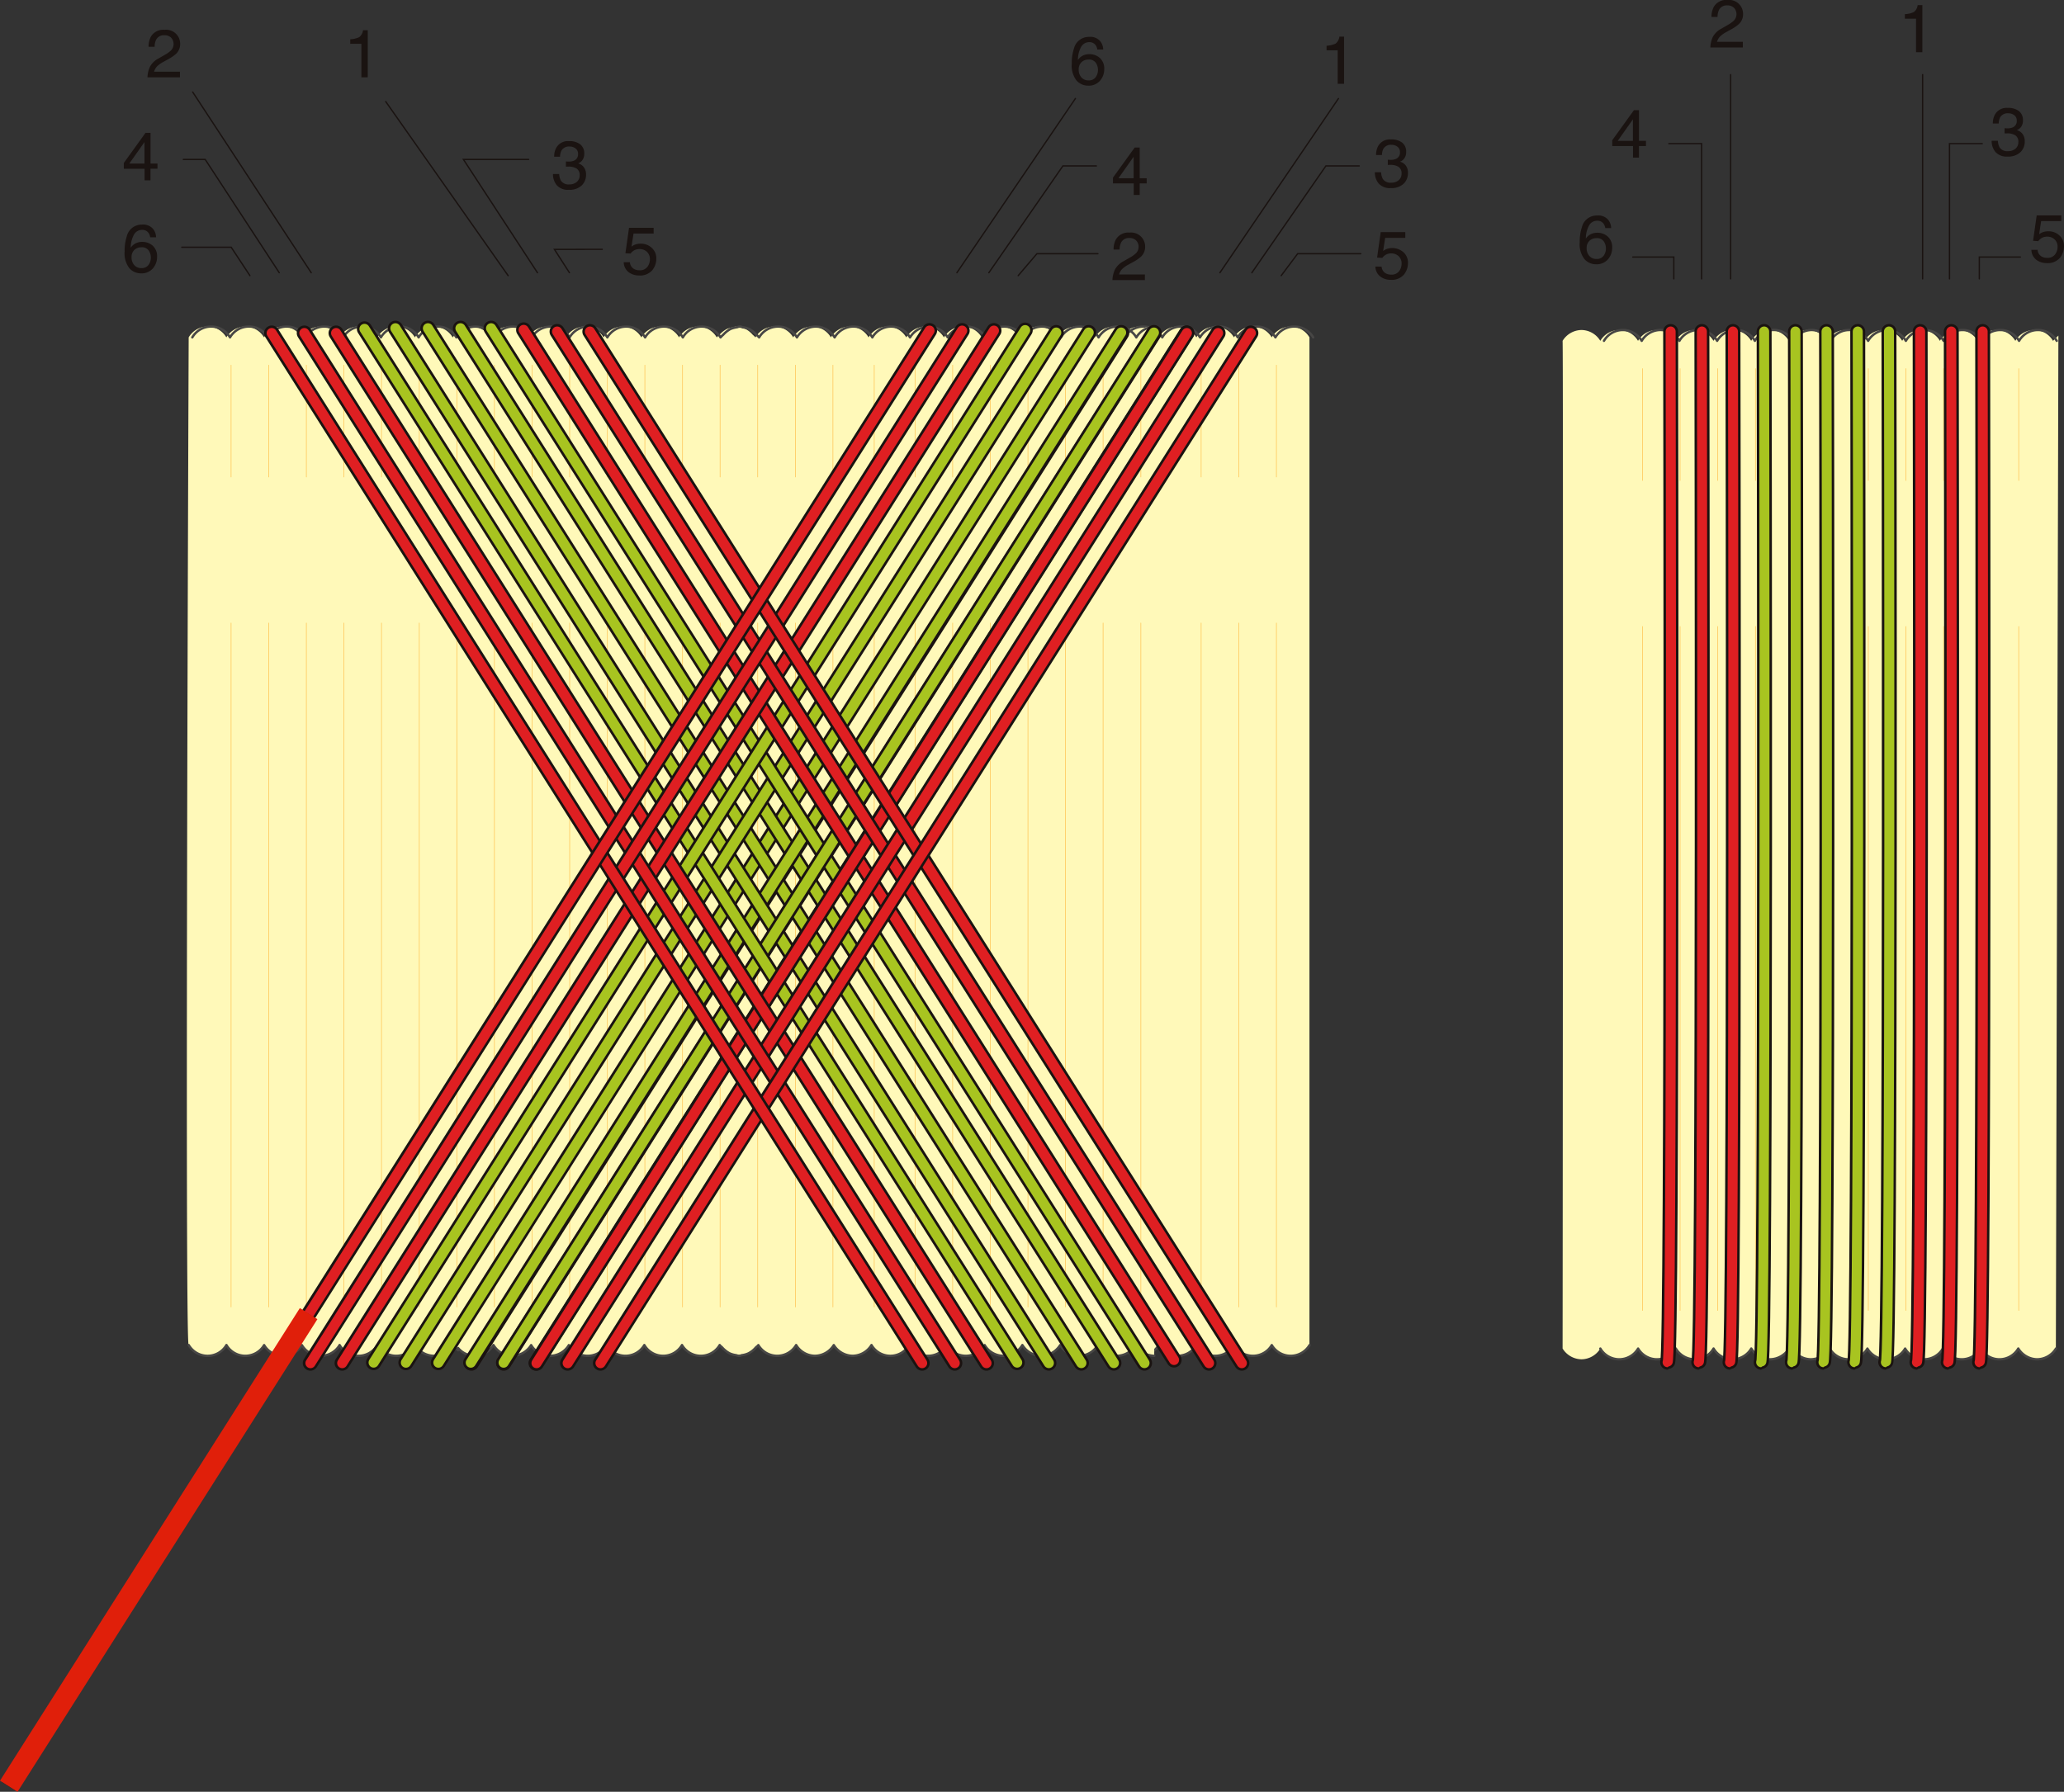 <?xml version="1.0" encoding="UTF-8"?> <svg xmlns="http://www.w3.org/2000/svg" xmlns:xlink="http://www.w3.org/1999/xlink" width="437.717" height="380.072" viewBox="0 0 437.717 380.072"><rect x="0" y="0" width="437.717" height="380.072" fill="#333333" stroke="none"/><defs><linearGradient id="linear-gradient" x1="13.184" y1="398.538" x2="13.184" y2="388.664" gradientUnits="objectBoundingBox"><stop offset="0.084" stop-color="#fff"></stop><stop offset="0.837" stop-color="#e01f0a"></stop></linearGradient></defs><g id="グループ_13053" data-name="グループ 13053" transform="translate(0.001)"><g id="グループ_12938" data-name="グループ 12938" transform="translate(331.378 0)"><g id="グループ_12889" data-name="グループ 12889" transform="translate(90.992 22.885)"><g id="グループ_12888" data-name="グループ 12888"><path id="パス_42041" data-name="パス 42041" d="M549.6,478.167a3.623,3.623,0,0,1-.8-2.379h1.319a3.259,3.259,0,0,0,.365,1.415,1.918,1.918,0,0,0,1.774.794,2.328,2.328,0,0,0,1.6-.533,1.744,1.744,0,0,0,.6-1.374,1.6,1.6,0,0,0-.634-1.452,3.219,3.219,0,0,0-1.764-.414c-.084,0-.17,0-.256,0s-.174.006-.262.012v-1.116c.131.014.242.025.33.029s.185.006.287.006a2.593,2.593,0,0,0,1.163-.226,1.423,1.423,0,0,0,.8-1.4,1.372,1.372,0,0,0-.533-1.157,1.984,1.984,0,0,0-1.239-.406,1.846,1.846,0,0,0-1.747.841,2.894,2.894,0,0,0-.3,1.319h-1.251a3.8,3.8,0,0,1,.449-1.907,2.832,2.832,0,0,1,2.714-1.4,3.7,3.7,0,0,1,2.379.683,2.408,2.408,0,0,1,.841,1.981,2.211,2.211,0,0,1-.5,1.5,2.112,2.112,0,0,1-.8.56,2.167,2.167,0,0,1,1.237.837,2.536,2.536,0,0,1,.445,1.52,3.1,3.1,0,0,1-.946,2.34,3.734,3.734,0,0,1-2.685.907A3.156,3.156,0,0,1,549.6,478.167Z" transform="translate(-548.795 -468.819)" fill="#1a1311"></path></g></g><g id="グループ_12891" data-name="グループ 12891" transform="translate(72.591 1.083)"><g id="グループ_12890" data-name="グループ 12890"><path id="パス_42042" data-name="パス 42042" d="M539.823,461.077v-.968a5.094,5.094,0,0,0,1.906-.445,2.187,2.187,0,0,0,.806-1.475h1v10h-1.345v-7.109Z" transform="translate(-539.823 -458.189)" fill="#1a1311"></path></g></g><g id="グループ_12893" data-name="グループ 12893" transform="translate(99.426 45.676)"><g id="グループ_12892" data-name="グループ 12892"><path id="パス_42043" data-name="パス 42043" d="M554.216,487.241a1.753,1.753,0,0,0,1,1.5,2.423,2.423,0,0,0,1.038.209,1.945,1.945,0,0,0,1.659-.714,2.571,2.571,0,0,0,.542-1.585,2.075,2.075,0,0,0-.642-1.626,2.238,2.238,0,0,0-1.538-.574,2.321,2.321,0,0,0-1.12.252,2.4,2.4,0,0,0-.794.7l-1.1-.064.767-5.4h5.214v1.218h-4.27l-.429,2.791a3.123,3.123,0,0,1,.669-.4,3.383,3.383,0,0,1,1.3-.232,3.315,3.315,0,0,1,2.342.892,2.941,2.941,0,0,1,.96,2.254,3.883,3.883,0,0,1-.88,2.512,3.4,3.4,0,0,1-2.808,1.085,3.575,3.575,0,0,1-2.17-.691,2.737,2.737,0,0,1-1.054-2.121Z" transform="translate(-552.907 -479.931)" fill="#1a1311"></path></g></g><g id="グループ_12895" data-name="グループ 12895" transform="translate(31.335)"><g id="グループ_12894" data-name="グループ 12894"><path id="パス_42044" data-name="パス 42044" d="M520.243,465.477a4.359,4.359,0,0,1,1.819-1.747l1.345-.777a6.365,6.365,0,0,0,1.27-.9,1.969,1.969,0,0,0,.049-2.73,1.914,1.914,0,0,0-1.4-.515,1.829,1.829,0,0,0-1.795.982,3.478,3.478,0,0,0-.293,1.462h-1.284a4.514,4.514,0,0,1,.484-2.137,3.037,3.037,0,0,1,2.9-1.458,2.974,2.974,0,0,1,3.314,3.007,2.817,2.817,0,0,1-.847,2.061,8.4,8.4,0,0,1-1.76,1.206l-.96.533a6.287,6.287,0,0,0-1.081.72,2.633,2.633,0,0,0-.882,1.354h5.48v1.192h-6.889A5.832,5.832,0,0,1,520.243,465.477Z" transform="translate(-519.708 -457.661)" fill="#1a1311"></path></g></g><g id="グループ_12897" data-name="グループ 12897" transform="translate(10.534 23.365)"><g id="グループ_12896" data-name="グループ 12896"><path id="パス_42045" data-name="パス 42045" d="M513.967,479.119v-2.453h-4.4v-1.235l4.6-6.379h1.067v6.512h1.479v1.1h-1.479v2.453Zm-.021-3.554v-4.559l-3.218,4.559Z" transform="translate(-509.566 -469.053)" fill="#1a1311"></path></g></g><g id="グループ_12899" data-name="グループ 12899" transform="translate(3.638 45.712)"><g id="グループ_12898" data-name="グループ 12898"><path id="パス_42046" data-name="パス 42046" d="M512.205,480.823a2.931,2.931,0,0,1,.665,1.8h-1.249a2.279,2.279,0,0,0-.359-.931,1.586,1.586,0,0,0-1.378-.632,1.918,1.918,0,0,0-1.684.978,5.655,5.655,0,0,0-.7,2.8,2.79,2.79,0,0,1,1.1-.954,3.158,3.158,0,0,1,1.345-.279,3.281,3.281,0,0,1,2.2.806,3,3,0,0,1,.937,2.406,3.646,3.646,0,0,1-.89,2.422,3.141,3.141,0,0,1-2.537,1.054,3.259,3.259,0,0,1-2.432-1.069,5.138,5.138,0,0,1-1.021-3.6,9.71,9.71,0,0,1,.453-3.175,3.237,3.237,0,0,1,3.2-2.5A2.767,2.767,0,0,1,512.205,480.823Zm-.945,7.675a2.584,2.584,0,0,0,.5-1.579,2.707,2.707,0,0,0-.443-1.468,1.749,1.749,0,0,0-1.6-.7,2.1,2.1,0,0,0-1.429.541,2.055,2.055,0,0,0-.613,1.626,2.378,2.378,0,0,0,.558,1.6,1.933,1.933,0,0,0,1.546.648A1.732,1.732,0,0,0,511.26,488.5Z" transform="translate(-506.204 -479.949)" fill="#1a1311"></path></g></g><g id="グループ_12900" data-name="グループ 12900" transform="translate(14.89 15.832)"><path id="パス_42047" data-name="パス 42047" d="M511.69,484.246h8.7v4.621" transform="translate(-511.69 -445.552)" fill="none" stroke="#1a1311" stroke-linecap="round" stroke-width="0.283"></path><path id="パス_42048" data-name="パス 42048" d="M515.42,472.514h6.944V501.2" transform="translate(-507.77 -457.883)" fill="none" stroke="#1a1311" stroke-linecap="round" stroke-width="0.283"></path><line id="線_18491" data-name="線 18491" y2="43.315" transform="translate(20.752)" fill="none" stroke="#1a1311" stroke-linecap="round" stroke-width="0.283"></line></g><g id="グループ_12901" data-name="グループ 12901" transform="translate(76.356 15.832)"><path id="パス_42049" data-name="パス 42049" d="M556.222,484.246h-8.7v4.621" transform="translate(-535.498 -445.552)" fill="none" stroke="#1a1311" stroke-linecap="round" stroke-width="0.283"></path><path id="パス_42050" data-name="パス 42050" d="M551.381,472.514h-6.944V501.2" transform="translate(-538.739 -457.883)" fill="none" stroke="#1a1311" stroke-linecap="round" stroke-width="0.283"></path><line id="線_18492" data-name="線 18492" y2="43.315" fill="none" stroke="#1a1311" stroke-linecap="round" stroke-width="0.283"></line></g><g id="グループ_12937" data-name="グループ 12937" transform="translate(0 70.002)"><g id="グループ_12914" data-name="グループ 12914"><g id="グループ_12903" data-name="グループ 12903"><g id="グループ_12902" data-name="グループ 12902"><path id="パス_42051" data-name="パス 42051" d="M609.578,492.982a6.784,6.784,0,0,0-.564.55,6.962,6.962,0,0,0-.572.558,4.627,4.627,0,0,0-7.995,0,4.625,4.625,0,0,0-7.993,0,4.636,4.636,0,0,0-8.005,0,4.627,4.627,0,0,0-7.995,0,4.634,4.634,0,0,0-8,0,4.621,4.621,0,0,0-7.989,0,4.62,4.62,0,0,0-7.917-.117.749.749,0,0,0-.113.117,4.643,4.643,0,0,0-8.013,0,4.62,4.62,0,0,0-7.987,0,4.636,4.636,0,0,0-8.005,0,4.63,4.63,0,0,0-8,0,4.634,4.634,0,0,0-8,0,4.716,4.716,0,0,0-3.981-2.3,4.778,4.778,0,0,0-4.016,2.3c.17-.062.018,213.744,0,213.744a4.806,4.806,0,0,0,4.016,2.287,4.758,4.758,0,0,0,3.981-2.277,4.655,4.655,0,0,0,8,0,4.646,4.646,0,0,0,8-.01,4.646,4.646,0,0,0,8.005,0,4.63,4.63,0,0,0,7.987,0,4.653,4.653,0,0,0,8.013,0,1.271,1.271,0,0,0,.307.33v.634l.154-.494c.037.035.072.062.1.094.174.187.56.552.56.552v-.488a4.681,4.681,0,0,0,3.5,1.659,4.815,4.815,0,0,0,4.01-2.287,4.633,4.633,0,0,0,7.984.01,4.655,4.655,0,0,0,8,0,4.8,4.8,0,0,0,4,2.277,4.751,4.751,0,0,0,3.993-2.287,4.65,4.65,0,0,0,8.009,0,4.639,4.639,0,0,0,8,0,4.633,4.633,0,0,0,7.991,0" transform="translate(-504.43 -491.792)" fill="#fff9b9"></path><path id="パス_42052" data-name="パス 42052" d="M604.73,494.089a4.621,4.621,0,0,0-7.989,0,4.632,4.632,0,0,0-8,0,4.639,4.639,0,0,0-8.009,0,4.63,4.63,0,0,0-8,0,4.632,4.632,0,0,0-8,0,4.619,4.619,0,0,0-7.986,0,4.79,4.79,0,0,0-4.01-2.3,4.738,4.738,0,0,0-3.9,2.18.962.962,0,0,0-.125.117,4.628,4.628,0,0,0-8,0,4.628,4.628,0,0,0-8,0,4.632,4.632,0,0,0-8,0,4.63,4.63,0,0,0-8,0,4.634,4.634,0,0,0-8,0" transform="translate(-499.929 -491.792)" fill="none" stroke="#474645" stroke-linecap="round" stroke-linejoin="round" stroke-width="0.5"></path></g><path id="パス_42053" data-name="パス 42053" d="M508.336,597.137a4.66,4.66,0,0,0,8.009,0,4.644,4.644,0,0,0,8-.01,4.641,4.641,0,0,0,8,0,4.639,4.639,0,0,0,8,0,4.763,4.763,0,0,0,4,2.287,4.813,4.813,0,0,0,4-2.287,1.331,1.331,0,0,0,.3.33l.008.634.152-.494a.739.739,0,0,1,.1.094c.17.187.564.552.564.552v-.488a4.676,4.676,0,0,0,3.5,1.659,4.817,4.817,0,0,0,4.008-2.287,4.642,4.642,0,0,0,7.995.01,4.653,4.653,0,0,0,8,0,4.644,4.644,0,0,0,8-.01,4.65,4.65,0,0,0,8.009,0,4.63,4.63,0,0,0,7.987,0,4.786,4.786,0,0,0,4.012,2.287,4.736,4.736,0,0,0,3.983-2.287" transform="translate(-500.325 -381.086)" fill="none" stroke="#474645" stroke-linecap="round" stroke-linejoin="round" stroke-width="0.5"></path></g><g id="グループ_12913" data-name="グループ 12913" transform="translate(16.973 8.191)"><g id="グループ_12912" data-name="グループ 12912"><g id="グループ_12907" data-name="グループ 12907"><g id="グループ_12906" data-name="グループ 12906"><g id="グループ_12904" data-name="グループ 12904" transform="translate(23.939)"><line id="線_18493" data-name="線 18493" y2="23.725" transform="translate(55.831)" fill="none" stroke="#ffc95e" stroke-linecap="round" stroke-linejoin="round" stroke-width="0.145"></line><line id="線_18494" data-name="線 18494" y2="23.725" transform="translate(47.85)" fill="none" stroke="#ffc95e" stroke-linecap="round" stroke-linejoin="round" stroke-width="0.145"></line><line id="線_18495" data-name="線 18495" y2="23.725" transform="translate(39.89)" fill="none" stroke="#ffc95e" stroke-linecap="round" stroke-linejoin="round" stroke-width="0.145"></line><line id="線_18496" data-name="線 18496" y2="23.725" transform="translate(31.902)" fill="none" stroke="#ffc95e" stroke-linecap="round" stroke-linejoin="round" stroke-width="0.145"></line><line id="線_18497" data-name="線 18497" y2="23.725" transform="translate(23.927)" fill="none" stroke="#ffc95e" stroke-linecap="round" stroke-linejoin="round" stroke-width="0.145"></line><line id="線_18498" data-name="線 18498" y2="23.725" transform="translate(15.939)" fill="none" stroke="#ffc95e" stroke-linecap="round" stroke-linejoin="round" stroke-width="0.145"></line><line id="線_18499" data-name="線 18499" y2="23.725" transform="translate(7.978)" fill="none" stroke="#ffc95e" stroke-linecap="round" stroke-linejoin="round" stroke-width="0.145"></line><line id="線_18500" data-name="線 18500" y2="23.725" fill="none" stroke="#ffc95e" stroke-linecap="round" stroke-linejoin="round" stroke-width="0.145"></line></g><g id="グループ_12905" data-name="グループ 12905"><line id="線_18501" data-name="線 18501" y2="23.725" transform="translate(15.933)" fill="none" stroke="#ffc95e" stroke-linecap="round" stroke-linejoin="round" stroke-width="0.145"></line><line id="線_18502" data-name="線 18502" y2="23.725" transform="translate(7.948)" fill="none" stroke="#ffc95e" stroke-linecap="round" stroke-linejoin="round" stroke-width="0.145"></line><line id="線_18503" data-name="線 18503" y2="23.725" fill="none" stroke="#ffc95e" stroke-linecap="round" stroke-linejoin="round" stroke-width="0.145"></line></g></g></g><g id="グループ_12911" data-name="グループ 12911" transform="translate(0 54.696)"><g id="グループ_12910" data-name="グループ 12910"><g id="グループ_12908" data-name="グループ 12908" transform="translate(23.939)"><line id="線_18504" data-name="線 18504" y2="145.079" transform="translate(55.831)" fill="none" stroke="#ffc95e" stroke-linecap="round" stroke-linejoin="round" stroke-width="0.145"></line><line id="線_18505" data-name="線 18505" y2="145.079" transform="translate(47.85)" fill="none" stroke="#ffc95e" stroke-linecap="round" stroke-linejoin="round" stroke-width="0.145"></line><line id="線_18506" data-name="線 18506" y2="145.079" transform="translate(39.89)" fill="none" stroke="#ffc95e" stroke-linecap="round" stroke-linejoin="round" stroke-width="0.145"></line><line id="線_18507" data-name="線 18507" y2="145.079" transform="translate(31.902)" fill="none" stroke="#ffc95e" stroke-linecap="round" stroke-linejoin="round" stroke-width="0.145"></line><line id="線_18508" data-name="線 18508" y2="145.079" transform="translate(23.927)" fill="none" stroke="#ffc95e" stroke-linecap="round" stroke-linejoin="round" stroke-width="0.145"></line><line id="線_18509" data-name="線 18509" y2="145.079" transform="translate(15.939)" fill="none" stroke="#ffc95e" stroke-linecap="round" stroke-linejoin="round" stroke-width="0.145"></line><line id="線_18510" data-name="線 18510" y2="145.079" transform="translate(7.978)" fill="none" stroke="#ffc95e" stroke-linecap="round" stroke-linejoin="round" stroke-width="0.145"></line><line id="線_18511" data-name="線 18511" y2="145.079" fill="none" stroke="#ffc95e" stroke-linecap="round" stroke-linejoin="round" stroke-width="0.145"></line></g><g id="グループ_12909" data-name="グループ 12909"><line id="線_18512" data-name="線 18512" y2="145.079" transform="translate(15.933)" fill="none" stroke="#ffc95e" stroke-linecap="round" stroke-linejoin="round" stroke-width="0.145"></line><line id="線_18513" data-name="線 18513" y2="145.079" transform="translate(7.948)" fill="none" stroke="#ffc95e" stroke-linecap="round" stroke-linejoin="round" stroke-width="0.145"></line><line id="線_18514" data-name="線 18514" y2="145.079" fill="none" stroke="#ffc95e" stroke-linecap="round" stroke-linejoin="round" stroke-width="0.145"></line></g></g></g></g></g></g><g id="グループ_12916" data-name="グループ 12916" transform="translate(42.115 0.312)"><g id="グループ_12915" data-name="グループ 12915"><path id="パス_42054" data-name="パス 42054" d="M525.594,491.944s.437,218.637-.63,218.637" transform="translate(-524.964 -491.944)" fill="none" stroke="#1a1311" stroke-linecap="round" stroke-width="3.173"></path></g><path id="パス_42055" data-name="パス 42055" d="M525.594,491.944s.437,218.637-.63,218.637" transform="translate(-524.964 -491.944)" fill="none" stroke="#a8c420" stroke-linecap="round" stroke-width="2.115"></path></g><g id="グループ_12918" data-name="グループ 12918" transform="translate(48.715 0.312)"><g id="グループ_12917" data-name="グループ 12917"><path id="パス_42056" data-name="パス 42056" d="M528.846,491.944s.408,218.637-.664,218.637" transform="translate(-528.182 -491.944)" fill="none" stroke="#1a1311" stroke-linecap="round" stroke-width="3.173"></path></g><path id="パス_42057" data-name="パス 42057" d="M528.846,491.944s.408,218.637-.664,218.637" transform="translate(-528.182 -491.944)" fill="none" stroke="#a8c420" stroke-linecap="round" stroke-width="2.115"></path></g><g id="グループ_12920" data-name="グループ 12920" transform="translate(55.334 0.312)"><g id="グループ_12919" data-name="グループ 12919"><path id="パス_42058" data-name="パス 42058" d="M532.055,491.944s.416,218.637-.646,218.637" transform="translate(-531.409 -491.944)" fill="none" stroke="#1a1311" stroke-linecap="round" stroke-width="3.173"></path></g><path id="パス_42059" data-name="パス 42059" d="M532.055,491.944s.416,218.637-.646,218.637" transform="translate(-531.409 -491.944)" fill="none" stroke="#a8c420" stroke-linecap="round" stroke-width="2.115"></path></g><g id="グループ_12922" data-name="グループ 12922" transform="translate(61.936 0.312)"><g id="グループ_12921" data-name="グループ 12921"><path id="パス_42060" data-name="パス 42060" d="M535.286,491.944s.39,218.637-.658,218.637" transform="translate(-534.628 -491.944)" fill="none" stroke="#1a1311" stroke-linecap="round" stroke-width="3.173"></path></g><path id="パス_42061" data-name="パス 42061" d="M535.286,491.944s.414,218.637-.658,218.637" transform="translate(-534.628 -491.944)" fill="none" stroke="#a8c420" stroke-linecap="round" stroke-width="2.115"></path></g><g id="グループ_12924" data-name="グループ 12924" transform="translate(35.511 0.312)"><g id="グループ_12923" data-name="グループ 12923"><path id="パス_42062" data-name="パス 42062" d="M522.364,491.944s.433,218.637-.62,218.637" transform="translate(-521.744 -491.944)" fill="none" stroke="#1a1311" stroke-linecap="round" stroke-width="3.173"></path></g><path id="パス_42063" data-name="パス 42063" d="M522.364,491.944s.433,218.637-.62,218.637" transform="translate(-521.744 -491.944)" fill="none" stroke="#df1f22" stroke-linecap="round" stroke-width="2.115"></path></g><g id="グループ_12926" data-name="グループ 12926" transform="translate(68.532 0.312)"><g id="グループ_12925" data-name="グループ 12925"><path id="パス_42064" data-name="パス 42064" d="M538.529,491.944s.425,218.637-.685,218.637" transform="translate(-537.844 -491.944)" fill="none" stroke="#1a1311" stroke-linecap="round" stroke-width="3.173"></path></g><path id="パス_42065" data-name="パス 42065" d="M538.514,491.944s.425,218.637-.656,218.637" transform="translate(-537.829 -491.944)" fill="none" stroke="#a8c420" stroke-linecap="round" stroke-width="2.115"></path></g><g id="グループ_12928" data-name="グループ 12928" transform="translate(75.15 0.312)"><g id="グループ_12927" data-name="グループ 12927"><path id="パス_42066" data-name="パス 42066" d="M541.752,491.944s.388,218.637-.681,218.637" transform="translate(-541.071 -491.944)" fill="none" stroke="#1a1311" stroke-linecap="round" stroke-width="3.173"></path></g><path id="パス_42067" data-name="パス 42067" d="M541.752,491.944s.4,218.637-.681,218.637" transform="translate(-541.071 -491.944)" fill="none" stroke="#df1f22" stroke-linecap="round" stroke-width="2.115"></path></g><g id="グループ_12930" data-name="グループ 12930" transform="translate(28.874 0.312)"><g id="グループ_12929" data-name="グループ 12929"><path id="パス_42068" data-name="パス 42068" d="M519.177,491.944s.418,218.637-.669,218.637" transform="translate(-518.508 -491.944)" fill="none" stroke="#1a1311" stroke-linecap="round" stroke-width="3.173"></path></g><path id="パス_42069" data-name="パス 42069" d="M519.177,491.944s.433,218.637-.669,218.637" transform="translate(-518.508 -491.944)" fill="none" stroke="#df1f22" stroke-linecap="round" stroke-width="2.115"></path></g><g id="グループ_12932" data-name="グループ 12932" transform="translate(22.272 0.312)"><g id="グループ_12931" data-name="グループ 12931"><path id="パス_42070" data-name="パス 42070" d="M515.933,491.944s.4,218.637-.644,218.637" transform="translate(-515.289 -491.944)" fill="none" stroke="#1a1311" stroke-linecap="round" stroke-width="3.173"></path></g><path id="パス_42071" data-name="パス 42071" d="M515.933,491.944s.42,218.637-.644,218.637" transform="translate(-515.289 -491.944)" fill="none" stroke="#df1f22" stroke-linecap="round" stroke-width="2.115"></path></g><g id="グループ_12934" data-name="グループ 12934" transform="translate(81.783 0.312)"><g id="グループ_12933" data-name="グループ 12933"><path id="パス_42072" data-name="パス 42072" d="M544.955,491.944s.4,218.637-.65,218.637" transform="translate(-544.305 -491.944)" fill="none" stroke="#1a1311" stroke-linecap="round" stroke-width="3.173"></path></g><path id="パス_42073" data-name="パス 42073" d="M544.955,491.944s.433,218.637-.65,218.637" transform="translate(-544.305 -491.944)" fill="none" stroke="#df1f22" stroke-linecap="round" stroke-width="2.115"></path></g><g id="グループ_12936" data-name="グループ 12936" transform="translate(88.439 0.312)"><g id="グループ_12935" data-name="グループ 12935"><path id="パス_42074" data-name="パス 42074" d="M548.2,491.944s.4,218.637-.65,218.637" transform="translate(-547.55 -491.944)" fill="none" stroke="#1a1311" stroke-linecap="round" stroke-width="3.173"></path></g><path id="パス_42075" data-name="パス 42075" d="M548.2,491.944s.433,218.637-.65,218.637" transform="translate(-547.55 -491.944)" fill="none" stroke="#df1f22" stroke-linecap="round" stroke-width="2.115"></path></g></g></g><g id="グループ_13052" data-name="グループ 13052" transform="translate(-0.001 6.329)"><g id="グループ_12944" data-name="グループ 12944" transform="translate(26.259)"><g id="グループ_12939" data-name="グループ 12939" transform="translate(12.295 13.2)"><path id="パス_42076" data-name="パス 42076" d="M376.1,489.255l-3.97-6.025H361.657" transform="translate(-361.657 -450.318)" fill="none" stroke="#1a1311" stroke-linecap="round" stroke-width="0.283"></path><path id="パス_42077" data-name="パス 42077" d="M382.155,498.175l-15.7-24.023h-4.637" transform="translate(-361.491 -459.859)" fill="none" stroke="#1a1311" stroke-linecap="round" stroke-width="0.283"></path><line id="線_18515" data-name="線 18515" x1="25.129" y1="38.316" transform="translate(2.313)" fill="none" stroke="#1a1311" stroke-linecap="round" stroke-width="0.283"></line></g><g id="グループ_12941" data-name="グループ 12941" transform="translate(0 21.853)"><g id="グループ_12940" data-name="グループ 12940"><path id="パス_42078" data-name="パス 42078" d="M360.064,481.47v-2.455h-4.4v-1.233l4.6-6.381h1.065v6.512H362.8v1.1h-1.479v2.455Zm-.02-3.556v-4.557l-3.218,4.557Z" transform="translate(-355.663 -471.402)" fill="#1a1311"></path><path id="パス_42079" data-name="パス 42079" d="M361.75,481.768a2.945,2.945,0,0,1,.664,1.8h-1.249a2.287,2.287,0,0,0-.359-.933,1.586,1.586,0,0,0-1.38-.63,1.915,1.915,0,0,0-1.682.976,5.671,5.671,0,0,0-.7,2.8,2.722,2.722,0,0,1,1.1-.952,3.129,3.129,0,0,1,1.345-.281,3.29,3.29,0,0,1,2.2.8,3,3,0,0,1,.937,2.4,3.651,3.651,0,0,1-.89,2.424,3.134,3.134,0,0,1-2.537,1.054,3.251,3.251,0,0,1-2.432-1.069,5.136,5.136,0,0,1-1.021-3.6,9.7,9.7,0,0,1,.453-3.177,3.235,3.235,0,0,1,3.2-2.494A2.768,2.768,0,0,1,361.75,481.768Zm-.946,7.677a2.589,2.589,0,0,0,.5-1.581,2.713,2.713,0,0,0-.443-1.469,1.755,1.755,0,0,0-1.6-.7,2.091,2.091,0,0,0-1.43.539,2.058,2.058,0,0,0-.613,1.626,2.374,2.374,0,0,0,.558,1.6,1.933,1.933,0,0,0,1.546.648A1.735,1.735,0,0,0,360.8,489.445Z" transform="translate(-355.573 -461.424)" fill="#1a1311"></path></g></g><g id="グループ_12943" data-name="グループ 12943" transform="translate(5.009)"><g id="グループ_12942" data-name="グループ 12942"><path id="パス_42080" data-name="パス 42080" d="M358.642,468.563a4.341,4.341,0,0,1,1.817-1.747l1.348-.777a6.283,6.283,0,0,0,1.268-.9,1.964,1.964,0,0,0,.049-2.73,1.909,1.909,0,0,0-1.4-.515,1.829,1.829,0,0,0-1.795.982,3.511,3.511,0,0,0-.3,1.462h-1.282a4.493,4.493,0,0,1,.482-2.137,3.035,3.035,0,0,1,2.9-1.458,2.977,2.977,0,0,1,3.316,3.007,2.82,2.82,0,0,1-.849,2.061,8.351,8.351,0,0,1-1.76,1.206l-.96.533a6.262,6.262,0,0,0-1.079.72,2.64,2.64,0,0,0-.884,1.354H365v1.192h-6.891A5.8,5.8,0,0,1,358.642,468.563Z" transform="translate(-358.105 -460.747)" fill="#1a1311"></path></g></g></g><g id="グループ_12950" data-name="グループ 12950" transform="translate(258.709 1.45)"><g id="グループ_12946" data-name="グループ 12946" transform="translate(22.62)"><g id="グループ_12945" data-name="グループ 12945"><path id="パス_42081" data-name="パス 42081" d="M480.027,464.342v-.966a5.161,5.161,0,0,0,1.907-.445,2.209,2.209,0,0,0,.806-1.477h.993v10h-1.345v-7.109Z" transform="translate(-480.027 -461.454)" fill="#1a1311"></path></g></g><g id="グループ_12947" data-name="グループ 12947" transform="translate(0 13.124)"><path id="パス_42082" data-name="パス 42082" d="M475.336,488.55l3.487-4.651h13.39" transform="translate(-462.337 -450.988)" fill="none" stroke="#1a1311" stroke-linecap="round" stroke-width="0.283"></path><path id="パス_42083" data-name="パス 42083" d="M472.3,497.471l15.7-22.649h7.07" transform="translate(-465.525 -460.529)" fill="none" stroke="#1a1311" stroke-linecap="round" stroke-width="0.283"></path><line id="線_18516" data-name="線 18516" y1="36.942" x2="25.133" fill="none" stroke="#1a1311" stroke-linecap="round" stroke-width="0.283"></line></g><g id="グループ_12949" data-name="グループ 12949" transform="translate(32.861 21.792)"><g id="グループ_12948" data-name="グループ 12948"><path id="パス_42084" data-name="パス 42084" d="M485.824,481.427a3.627,3.627,0,0,1-.8-2.379h1.319a3.292,3.292,0,0,0,.363,1.415,1.922,1.922,0,0,0,1.776.794,2.328,2.328,0,0,0,1.6-.533,1.75,1.75,0,0,0,.6-1.374,1.6,1.6,0,0,0-.636-1.452,3.194,3.194,0,0,0-1.762-.414c-.084,0-.17,0-.256,0s-.174.006-.263.012v-1.116c.129.014.24.025.33.027s.185.006.287.006a2.629,2.629,0,0,0,1.163-.224,1.424,1.424,0,0,0,.8-1.4,1.368,1.368,0,0,0-.533-1.155,1.989,1.989,0,0,0-1.241-.406,1.837,1.837,0,0,0-1.745.841,2.886,2.886,0,0,0-.3,1.317h-1.249a3.779,3.779,0,0,1,.449-1.905,2.83,2.83,0,0,1,2.713-1.4,3.691,3.691,0,0,1,2.377.683,2.4,2.4,0,0,1,.841,1.981,2.2,2.2,0,0,1-.5,1.5,2.094,2.094,0,0,1-.8.562,2.174,2.174,0,0,1,1.237.837,2.531,2.531,0,0,1,.445,1.518,3.1,3.1,0,0,1-.945,2.342,3.738,3.738,0,0,1-2.687.9A3.149,3.149,0,0,1,485.824,481.427Z" transform="translate(-485.02 -472.079)" fill="#1a1311"></path><path id="パス_42085" data-name="パス 42085" d="M486.388,488.98a1.748,1.748,0,0,0,1,1.493,2.419,2.419,0,0,0,1.036.211,1.948,1.948,0,0,0,1.661-.716,2.567,2.567,0,0,0,.541-1.585,2.077,2.077,0,0,0-.642-1.626,2.237,2.237,0,0,0-1.538-.574,2.322,2.322,0,0,0-1.12.252,2.417,2.417,0,0,0-.794.7l-1.1-.062.765-5.406h5.216v1.22h-4.27l-.429,2.789a3.106,3.106,0,0,1,.669-.4,3.6,3.6,0,0,1,3.638.656,2.955,2.955,0,0,1,.96,2.26,3.861,3.861,0,0,1-.88,2.506,3.4,3.4,0,0,1-2.808,1.089,3.585,3.585,0,0,1-2.17-.691,2.74,2.74,0,0,1-1.054-2.121Z" transform="translate(-484.958 -462.001)" fill="#1a1311"></path></g></g></g><g id="グループ_12958" data-name="グループ 12958" transform="translate(74.277 0.076)"><g id="グループ_12952" data-name="グループ 12952"><g id="グループ_12951" data-name="グループ 12951"><path id="パス_42086" data-name="パス 42086" d="M379.075,463.672v-.966a5.092,5.092,0,0,0,1.905-.445,2.192,2.192,0,0,0,.806-1.477h1v10h-1.345v-7.109Z" transform="translate(-379.075 -460.784)" fill="#1a1311"></path></g></g><g id="グループ_12953" data-name="グループ 12953" transform="translate(7.524 15.139)"><line id="線_18517" data-name="線 18517" x1="25.958" y1="36.922" fill="none" stroke="#1a1311" stroke-linecap="round" stroke-width="0.283"></line><path id="パス_42087" data-name="パス 42087" d="M406.479,498.175l-15.7-24.023h13.836" transform="translate(-374.301 -461.874)" fill="none" stroke="#1a1311" stroke-linecap="round" stroke-width="0.283"></path><path id="パス_42088" data-name="パス 42088" d="M403.365,488.4l-3.177-4.939,10.143-.016" transform="translate(-364.408 -452.103)" fill="none" stroke="#1a1311" stroke-linecap="round" stroke-width="0.283"></path></g><g id="グループ_12955" data-name="グループ 12955" transform="translate(57.998 41.906)"><g id="グループ_12954" data-name="グループ 12954"><path id="パス_42089" data-name="パス 42089" d="M408.666,488.526a1.749,1.749,0,0,0,1,1.5,2.423,2.423,0,0,0,1.038.209,1.949,1.949,0,0,0,1.661-.714,2.578,2.578,0,0,0,.539-1.585,2.076,2.076,0,0,0-.64-1.626,2.238,2.238,0,0,0-1.54-.574,2.32,2.32,0,0,0-1.118.252,2.381,2.381,0,0,0-.8.7l-1.093-.064.765-5.4H413.7v1.22h-4.268L409,485.226a3.084,3.084,0,0,1,.664-.4,3.4,3.4,0,0,1,1.3-.232,3.305,3.305,0,0,1,2.338.892,2.937,2.937,0,0,1,.962,2.256,3.866,3.866,0,0,1-.88,2.51,3.4,3.4,0,0,1-2.808,1.085,3.577,3.577,0,0,1-2.168-.689,2.74,2.74,0,0,1-1.056-2.123Z" transform="translate(-407.353 -481.216)" fill="#1a1311"></path></g></g><g id="グループ_12957" data-name="グループ 12957" transform="translate(42.995 23.531)"><g id="グループ_12956" data-name="グループ 12956"><path id="パス_42090" data-name="パス 42090" d="M400.838,481.605a3.629,3.629,0,0,1-.8-2.381h1.317a3.27,3.27,0,0,0,.365,1.417,1.912,1.912,0,0,0,1.772.794,2.328,2.328,0,0,0,1.6-.533,1.747,1.747,0,0,0,.6-1.374,1.6,1.6,0,0,0-.634-1.452,3.2,3.2,0,0,0-1.764-.414c-.084,0-.17,0-.256,0s-.172.006-.26.01v-1.114c.129.012.24.023.328.027s.187.006.287.006a2.639,2.639,0,0,0,1.165-.224,1.427,1.427,0,0,0,.8-1.4,1.372,1.372,0,0,0-.531-1.155,1.993,1.993,0,0,0-1.243-.408,1.835,1.835,0,0,0-1.743.843,2.911,2.911,0,0,0-.3,1.317H400.29a3.774,3.774,0,0,1,.447-1.905,2.825,2.825,0,0,1,2.714-1.4,3.677,3.677,0,0,1,2.375.683,2.408,2.408,0,0,1,.841,1.981,2.2,2.2,0,0,1-.5,1.5,2.142,2.142,0,0,1-.8.562,2.18,2.18,0,0,1,1.239.837,2.545,2.545,0,0,1,.445,1.518,3.094,3.094,0,0,1-.948,2.342,3.73,3.73,0,0,1-2.685.9A3.156,3.156,0,0,1,400.838,481.605Z" transform="translate(-400.038 -472.257)" fill="#1a1311"></path></g></g></g><g id="グループ_12966" data-name="グループ 12966" transform="translate(202.932 1.507)"><g id="グループ_12959" data-name="グループ 12959" transform="translate(0 13.067)"><path id="パス_42091" data-name="パス 42091" d="M448.141,488.55l3.97-4.651h12.935" transform="translate(-435.142 -450.988)" fill="none" stroke="#1a1311" stroke-linecap="round" stroke-width="0.283"></path><path id="パス_42092" data-name="パス 42092" d="M445.108,497.471l15.7-22.649h7.1" transform="translate(-438.33 -460.529)" fill="none" stroke="#1a1311" stroke-linecap="round" stroke-width="0.283"></path><line id="線_18518" data-name="線 18518" y1="36.942" x2="25.129" fill="none" stroke="#1a1311" stroke-linecap="round" stroke-width="0.283"></line></g><g id="グループ_12961" data-name="グループ 12961" transform="translate(24.364)"><g id="グループ_12960" data-name="グループ 12960"><path id="パス_42093" data-name="パス 42093" d="M459.687,462.354a2.937,2.937,0,0,1,.663,1.8H459.1a2.317,2.317,0,0,0-.357-.933,1.6,1.6,0,0,0-1.382-.63,1.913,1.913,0,0,0-1.682.976,5.622,5.622,0,0,0-.693,2.8,2.7,2.7,0,0,1,1.093-.954,3.147,3.147,0,0,1,1.345-.279,3.281,3.281,0,0,1,2.2.8,3,3,0,0,1,.941,2.4,3.653,3.653,0,0,1-.892,2.424,3.134,3.134,0,0,1-2.537,1.054,3.248,3.248,0,0,1-2.432-1.069,5.125,5.125,0,0,1-1.026-3.6,9.643,9.643,0,0,1,.457-3.177,3.233,3.233,0,0,1,3.2-2.494A2.768,2.768,0,0,1,459.687,462.354Zm-.945,7.675a2.589,2.589,0,0,0,.492-1.579,2.694,2.694,0,0,0-.441-1.469,1.752,1.752,0,0,0-1.606-.7,2.084,2.084,0,0,0-1.425.539,2.055,2.055,0,0,0-.613,1.626,2.383,2.383,0,0,0,.556,1.6,1.932,1.932,0,0,0,1.546.648A1.733,1.733,0,0,0,458.742,470.028Z" transform="translate(-453.682 -461.482)" fill="#1a1311"></path></g></g><g id="グループ_12963" data-name="グループ 12963" transform="translate(33.099 23.457)"><g id="グループ_12962" data-name="グループ 12962"><path id="パス_42094" data-name="パス 42094" d="M462.342,482.985v-2.453h-4.4V479.3l4.6-6.379h1.067v6.514h1.479v1.1h-1.479v2.453Zm-.021-3.552v-4.561l-3.218,4.561Z" transform="translate(-457.941 -472.919)" fill="#1a1311"></path></g></g><g id="グループ_12965" data-name="グループ 12965" transform="translate(32.986 41.504)"><g id="グループ_12964" data-name="グループ 12964"><path id="パス_42095" data-name="パス 42095" d="M458.423,489.534a4.328,4.328,0,0,1,1.819-1.743l1.345-.779a6.265,6.265,0,0,0,1.267-.9,1.841,1.841,0,0,0,.576-1.335,1.874,1.874,0,0,0-.525-1.395,1.915,1.915,0,0,0-1.4-.517,1.832,1.832,0,0,0-1.795.987,3.51,3.51,0,0,0-.3,1.462h-1.282a4.476,4.476,0,0,1,.484-2.139,3.033,3.033,0,0,1,2.894-1.458,2.98,2.98,0,0,1,3.316,3.009,2.826,2.826,0,0,1-.849,2.061,8.253,8.253,0,0,1-1.758,1.2l-.962.533a6.026,6.026,0,0,0-1.079.724,2.618,2.618,0,0,0-.884,1.352h5.484v1.192h-6.893A5.891,5.891,0,0,1,458.423,489.534Z" transform="translate(-457.886 -481.718)" fill="#1a1311"></path></g></g></g><g id="グループ_13051" data-name="グループ 13051" transform="translate(0 62.939)"><g id="グループ_12977" data-name="グループ 12977" transform="translate(237.711)"><g id="グループ_12968" data-name="グループ 12968"><g id="グループ_12967" data-name="グループ 12967"><path id="パス_42096" data-name="パス 42096" d="M498.748,493.729a4.636,4.636,0,0,0-8,0,4.733,4.733,0,0,0-3.989-2.3,4.8,4.8,0,0,0-4.016,2.3,4.616,4.616,0,0,0-7.98,0,4.785,4.785,0,0,0-4.02-2.3,4.722,4.722,0,0,0-3.981,2.3,4.632,4.632,0,0,0-8,0V707.473a4.645,4.645,0,0,0,8,.012,4.647,4.647,0,0,0,8-.012,4.623,4.623,0,0,0,7.98,0,4.835,4.835,0,0,0,4.016,2.289,4.781,4.781,0,0,0,3.989-2.277,4.655,4.655,0,0,0,8,0" transform="translate(-458.76 -491.434)" fill="#fff9b9"></path><path id="パス_42097" data-name="パス 42097" d="M499.136,493.729a4.638,4.638,0,0,0-8.005,0,4.627,4.627,0,0,0-7.993,0,4.632,4.632,0,0,0-8,0,4.63,4.63,0,0,0-8,0,4.636,4.636,0,0,0-8,0" transform="translate(-458.361 -491.434)" fill="none" stroke="#474645" stroke-linecap="round" stroke-linejoin="round" stroke-width="0.5"></path></g><path id="パス_42098" data-name="パス 42098" d="M458.763,596.768a4.652,4.652,0,0,0,8.007.012,4.647,4.647,0,0,0,8-.012,4.63,4.63,0,0,0,7.989,0,4.641,4.641,0,0,0,7.995.012,4.66,4.66,0,0,0,8.009,0" transform="translate(-458.757 -380.729)" fill="none" stroke="#474645" stroke-linecap="round" stroke-linejoin="round" stroke-width="0.5"></path></g><g id="グループ_12976" data-name="グループ 12976" transform="translate(17.017 8.188)"><g id="グループ_12975" data-name="グループ 12975"><g id="グループ_12971" data-name="グループ 12971"><g id="グループ_12970" data-name="グループ 12970"><g id="グループ_12969" data-name="グループ 12969"><line id="線_18519" data-name="線 18519" y2="23.727" transform="translate(15.967)" fill="none" stroke="#ffc95e" stroke-linecap="round" stroke-linejoin="round" stroke-width="0.145"></line><line id="線_18520" data-name="線 18520" y2="23.727" transform="translate(7.978)" fill="none" stroke="#ffc95e" stroke-linecap="round" stroke-linejoin="round" stroke-width="0.145"></line><line id="線_18521" data-name="線 18521" y2="23.727" fill="none" stroke="#ffc95e" stroke-linecap="round" stroke-linejoin="round" stroke-width="0.145"></line></g></g></g><g id="グループ_12974" data-name="グループ 12974" transform="translate(0 54.698)"><g id="グループ_12973" data-name="グループ 12973"><g id="グループ_12972" data-name="グループ 12972"><line id="線_18522" data-name="線 18522" y2="145.079" transform="translate(15.967)" fill="none" stroke="#ffc95e" stroke-linecap="round" stroke-linejoin="round" stroke-width="0.145"></line><line id="線_18523" data-name="線 18523" y2="145.079" transform="translate(7.978)" fill="none" stroke="#ffc95e" stroke-linecap="round" stroke-linejoin="round" stroke-width="0.145"></line><line id="線_18524" data-name="線 18524" y2="145.079" fill="none" stroke="#ffc95e" stroke-linecap="round" stroke-linejoin="round" stroke-width="0.145"></line></g></g></g></g></g></g><g id="グループ_12999" data-name="グループ 12999" transform="translate(39.628)"><g id="グループ_12979" data-name="グループ 12979"><g id="グループ_12978" data-name="グループ 12978"><path id="パス_42099" data-name="パス 42099" d="M566.751,491.434a4.731,4.731,0,0,0-3.991,2.3,4.638,4.638,0,0,0-8.005,0,4.763,4.763,0,0,0-4.006-2.3,4.709,4.709,0,0,0-3.989,2.3,4.639,4.639,0,0,0-8.007,0,4.63,4.63,0,0,0-8,0,4.643,4.643,0,0,0-8.011,0,4.7,4.7,0,0,0-3.981-2.3,4.776,4.776,0,0,0-4.01,2.3,4.627,4.627,0,0,0-7.993,0,4.627,4.627,0,0,0-7.993,0,4.627,4.627,0,0,0-7.993,0,4.645,4.645,0,0,0-8.013,0,4.51,4.51,0,0,0-.578-.556,5.153,5.153,0,0,0-1.516-1.22,5.082,5.082,0,0,0-1.358-.361c-.2-.031-.343-.158-.539-.158-.041,0-.064.031-.1.031s-.072-.031-.1-.031c-.213,0-.351.123-.541.146a5.6,5.6,0,0,0-1.354.373,5.5,5.5,0,0,0-.978.671,7.467,7.467,0,0,0-.562.55,6.9,6.9,0,0,0-.57.556,4.631,4.631,0,0,0-8,0,4.625,4.625,0,0,0-7.991,0,4.639,4.639,0,0,0-8.007,0,4.627,4.627,0,0,0-7.993,0,4.636,4.636,0,0,0-8,0,4.625,4.625,0,0,0-7.991,0,4.8,4.8,0,0,0-4.01-2.3,4.744,4.744,0,0,0-3.905,2.178.88.88,0,0,0-.115.117,4.643,4.643,0,0,0-8.011,0,4.623,4.623,0,0,0-7.989,0,4.636,4.636,0,0,0-8,0,4.632,4.632,0,0,0-8,0,4.638,4.638,0,0,0-8,0,4.716,4.716,0,0,0-3.979-2.3,4.781,4.781,0,0,0-4.016,2.3,4.623,4.623,0,0,0-7.989,0s-.864,215.071,0,213.744a4.63,4.63,0,0,0,7.989,0,4.813,4.813,0,0,0,4.016,2.289,4.764,4.764,0,0,0,3.979-2.277,4.657,4.657,0,0,0,8,0,4.645,4.645,0,0,0,8-.012,4.642,4.642,0,0,0,8,0,4.63,4.63,0,0,0,7.989,0,4.649,4.649,0,0,0,8.011,0,1.359,1.359,0,0,0,.31.332v.634l.154-.5c.035.037.072.063.1.094.174.189.56.554.56.554V708.1a4.681,4.681,0,0,0,3.5,1.659,4.821,4.821,0,0,0,4.008-2.289,4.634,4.634,0,0,0,7.987.012,4.655,4.655,0,0,0,8,0,4.808,4.808,0,0,0,4,2.277,4.755,4.755,0,0,0,3.993-2.289,4.649,4.649,0,0,0,8.011,0,4.635,4.635,0,0,0,7.995,0,4.633,4.633,0,0,0,7.993,0c.152.226.4.351.572.564a5.162,5.162,0,0,0,.578.554,4.721,4.721,0,0,0,.956.642,4.658,4.658,0,0,0,1.364.386c.187.025.328.143.537.143.037,0,.06-.027.107-.027a.249.249,0,0,0,.094.027c.187,0,.343-.119.537-.143a4.488,4.488,0,0,0,1.345-.386,4.306,4.306,0,0,0,.987-.656,4.938,4.938,0,0,0,.542-.535c.172-.2.431-.33.574-.556a4.661,4.661,0,0,0,8.017-.012,4.749,4.749,0,0,0,3.983,2.289,4.812,4.812,0,0,0,4.012-2.277,4.641,4.641,0,0,0,7.995-.012,4.632,4.632,0,0,0,7.991,0,4.633,4.633,0,0,0,7.993,0,4.654,4.654,0,0,0,8.009.012,4.649,4.649,0,0,0,8-.012,4.776,4.776,0,0,0,4,2.289,4.839,4.839,0,0,0,4-2.277,4.638,4.638,0,0,0,7.991-.012,4.65,4.65,0,0,0,8.005.012,4.8,4.8,0,0,0,3.983,2.277" transform="translate(-362.181 -491.434)" fill="#fff9b9"></path><path id="パス_42100" data-name="パス 42100" d="M566.94,491.434a4.75,4.75,0,0,0-4,2.3,4.632,4.632,0,0,0-8,0,4.625,4.625,0,0,0-7.991,0,4.634,4.634,0,0,0-8,0,4.636,4.636,0,0,0-8,0,4.639,4.639,0,0,0-8.007,0,4.711,4.711,0,0,0-3.987-2.3,4.772,4.772,0,0,0-4.006,2.3,4.625,4.625,0,0,0-7.991,0,4.63,4.63,0,0,0-8,0,4.754,4.754,0,0,0-4-2.3,4.7,4.7,0,0,0-3.991,2.3,4.648,4.648,0,0,0-8.017,0,4.36,4.36,0,0,0-.576-.556,4.421,4.421,0,0,0-.544-.55,5.834,5.834,0,0,0-.97-.671,5.094,5.094,0,0,0-1.368-.361c-.191-.031-.34-.158-.537-.158-.033,0-.055.031-.09.031s-.059-.031-.1-.031c-.211,0-.359.123-.535.146a5.665,5.665,0,0,0-1.372.373,6.192,6.192,0,0,0-.97.671,7.478,7.478,0,0,0-.562.55,6.587,6.587,0,0,0-.568.556,4.623,4.623,0,0,0-7.989,0,4.634,4.634,0,0,0-8,0,4.643,4.643,0,0,0-8.011,0,4.63,4.63,0,0,0-8,0,4.634,4.634,0,0,0-8,0,4.622,4.622,0,0,0-7.987,0,4.8,4.8,0,0,0-4.01-2.3,4.734,4.734,0,0,0-3.9,2.178.818.818,0,0,0-.121.117,4.634,4.634,0,0,0-8,0,4.63,4.63,0,0,0-8,0,4.634,4.634,0,0,0-8,0,4.634,4.634,0,0,0-8,0,4.634,4.634,0,0,0-8,0,4.63,4.63,0,0,0-8,0,4.632,4.632,0,0,0-8,0" transform="translate(-361.586 -491.434)" fill="none" stroke="#474645" stroke-linecap="round" stroke-linejoin="round" stroke-width="0.5"></path></g><path id="パス_42101" data-name="パス 42101" d="M362.373,596.768a4.637,4.637,0,0,0,8,0,4.64,4.64,0,0,0,7.993.012,4.659,4.659,0,0,0,8.007,0,4.645,4.645,0,0,0,8-.012,4.637,4.637,0,0,0,8,0,4.639,4.639,0,0,0,8,0,4.77,4.77,0,0,0,4,2.289,4.819,4.819,0,0,0,4-2.289,1.4,1.4,0,0,0,.3.332l.008.634.154-.5a.836.836,0,0,1,.1.094c.17.189.566.554.566.554V597.4a4.673,4.673,0,0,0,3.5,1.659A4.824,4.824,0,0,0,427,596.768a4.757,4.757,0,0,0,3.991,2.289,4.805,4.805,0,0,0,4-2.277,4.655,4.655,0,0,0,8,0,4.641,4.641,0,0,0,7.995-.012,4.649,4.649,0,0,0,8.011,0,4.628,4.628,0,0,0,7.987,0,4.633,4.633,0,0,0,7.993,0c.148.226.4.351.572.564a5.624,5.624,0,0,0,.585.554,4.78,4.78,0,0,0,.956.642,4.681,4.681,0,0,0,1.362.386,3.488,3.488,0,0,0,.541.143c.029,0,.055-.027.09-.027s.062.027.1.027c.2,0,.341-.119.535-.143a4.684,4.684,0,0,0,1.354-.386,4.919,4.919,0,0,0,1.52-1.192c.172-.2.433-.33.585-.556a4.658,4.658,0,0,0,8.013-.012,4.738,4.738,0,0,0,3.983,2.289,4.8,4.8,0,0,0,4-2.277,4.829,4.829,0,0,0,4.006,2.277,4.776,4.776,0,0,0,3.991-2.289,4.637,4.637,0,0,0,8,0,4.635,4.635,0,0,0,7.995,0,4.656,4.656,0,0,0,8.011.012,4.641,4.641,0,0,0,7.995-.012,4.794,4.794,0,0,0,4,2.289,4.852,4.852,0,0,0,4.008-2.277,4.625,4.625,0,0,0,7.976-.012,4.654,4.654,0,0,0,8.009.012,4.81,4.81,0,0,0,3.993,2.277" transform="translate(-361.979 -380.729)" fill="none" stroke="#474645" stroke-linecap="round" stroke-linejoin="round" stroke-width="0.5"></path></g><g id="グループ_12998" data-name="グループ 12998" transform="translate(9.376 8.188)"><g id="グループ_12988" data-name="グループ 12988"><g id="グループ_12983" data-name="グループ 12983"><g id="グループ_12982" data-name="グループ 12982"><g id="グループ_12980" data-name="グループ 12980" transform="translate(39.908)"><line id="線_18525" data-name="線 18525" y2="23.727" transform="translate(87.726)" fill="none" stroke="#ffc95e" stroke-linecap="round" stroke-linejoin="round" stroke-width="0.145"></line><line id="線_18526" data-name="線 18526" y2="23.727" transform="translate(79.774)" fill="none" stroke="#ffc95e" stroke-linecap="round" stroke-linejoin="round" stroke-width="0.145"></line><line id="線_18527" data-name="線 18527" y2="23.727" transform="translate(71.771)" fill="none" stroke="#ffc95e" stroke-linecap="round" stroke-linejoin="round" stroke-width="0.145"></line><line id="線_18528" data-name="線 18528" y2="23.727" transform="translate(63.805)" fill="none" stroke="#ffc95e" stroke-linecap="round" stroke-linejoin="round" stroke-width="0.145"></line><line id="線_18529" data-name="線 18529" y2="23.727" transform="translate(55.831)" fill="none" stroke="#ffc95e" stroke-linecap="round" stroke-linejoin="round" stroke-width="0.145"></line><line id="線_18530" data-name="線 18530" y2="23.727" transform="translate(47.85)" fill="none" stroke="#ffc95e" stroke-linecap="round" stroke-linejoin="round" stroke-width="0.145"></line><line id="線_18531" data-name="線 18531" y2="23.727" transform="translate(39.89)" fill="none" stroke="#ffc95e" stroke-linecap="round" stroke-linejoin="round" stroke-width="0.145"></line><line id="線_18532" data-name="線 18532" y2="23.727" transform="translate(31.903)" fill="none" stroke="#ffc95e" stroke-linecap="round" stroke-linejoin="round" stroke-width="0.145"></line><line id="線_18533" data-name="線 18533" y2="23.727" transform="translate(23.927)" fill="none" stroke="#ffc95e" stroke-linecap="round" stroke-linejoin="round" stroke-width="0.145"></line><line id="線_18534" data-name="線 18534" y2="23.727" transform="translate(15.939)" fill="none" stroke="#ffc95e" stroke-linecap="round" stroke-linejoin="round" stroke-width="0.145"></line><line id="線_18535" data-name="線 18535" y2="23.727" transform="translate(7.978)" fill="none" stroke="#ffc95e" stroke-linecap="round" stroke-linejoin="round" stroke-width="0.145"></line><line id="線_18536" data-name="線 18536" y2="23.727" fill="none" stroke="#ffc95e" stroke-linecap="round" stroke-linejoin="round" stroke-width="0.145"></line></g><g id="グループ_12981" data-name="グループ 12981"><line id="線_18537" data-name="線 18537" y2="23.727" transform="translate(31.902)" fill="none" stroke="#ffc95e" stroke-linecap="round" stroke-linejoin="round" stroke-width="0.145"></line><line id="線_18538" data-name="線 18538" y2="23.727" transform="translate(23.917)" fill="none" stroke="#ffc95e" stroke-linecap="round" stroke-linejoin="round" stroke-width="0.145"></line><line id="線_18539" data-name="線 18539" y2="23.727" transform="translate(15.969)" fill="none" stroke="#ffc95e" stroke-linecap="round" stroke-linejoin="round" stroke-width="0.145"></line><line id="線_18540" data-name="線 18540" y2="23.727" transform="translate(7.992)" fill="none" stroke="#ffc95e" stroke-linecap="round" stroke-linejoin="round" stroke-width="0.145"></line><line id="線_18541" data-name="線 18541" y2="23.727" fill="none" stroke="#ffc95e" stroke-linecap="round" stroke-linejoin="round" stroke-width="0.145"></line></g></g></g><g id="グループ_12987" data-name="グループ 12987"><g id="グループ_12986" data-name="グループ 12986"><g id="グループ_12984" data-name="グループ 12984" transform="translate(39.908)"><line id="線_18542" data-name="線 18542" y2="145.079" transform="translate(87.726 54.698)" fill="none" stroke="#ffc95e" stroke-linecap="round" stroke-linejoin="round" stroke-width="0.145"></line><line id="線_18543" data-name="線 18543" y2="23.727" transform="translate(96.487)" fill="none" stroke="#ffc95e" stroke-linecap="round" stroke-linejoin="round" stroke-width="0.145"></line><line id="線_18544" data-name="線 18544" y2="145.079" transform="translate(96.487 54.698)" fill="none" stroke="#ffc95e" stroke-linecap="round" stroke-linejoin="round" stroke-width="0.145"></line><line id="線_18545" data-name="線 18545" y2="145.079" transform="translate(79.774 54.698)" fill="none" stroke="#ffc95e" stroke-linecap="round" stroke-linejoin="round" stroke-width="0.145"></line><line id="線_18546" data-name="線 18546" y2="145.079" transform="translate(71.771 54.698)" fill="none" stroke="#ffc95e" stroke-linecap="round" stroke-linejoin="round" stroke-width="0.145"></line><line id="線_18547" data-name="線 18547" y2="145.079" transform="translate(63.805 54.698)" fill="none" stroke="#ffc95e" stroke-linecap="round" stroke-linejoin="round" stroke-width="0.145"></line><line id="線_18548" data-name="線 18548" y2="145.079" transform="translate(55.831 54.698)" fill="none" stroke="#ffc95e" stroke-linecap="round" stroke-linejoin="round" stroke-width="0.145"></line><line id="線_18549" data-name="線 18549" y2="145.079" transform="translate(47.85 54.698)" fill="none" stroke="#ffc95e" stroke-linecap="round" stroke-linejoin="round" stroke-width="0.145"></line><line id="線_18550" data-name="線 18550" y2="145.079" transform="translate(39.89 54.698)" fill="none" stroke="#ffc95e" stroke-linecap="round" stroke-linejoin="round" stroke-width="0.145"></line><line id="線_18551" data-name="線 18551" y2="145.079" transform="translate(31.903 54.698)" fill="none" stroke="#ffc95e" stroke-linecap="round" stroke-linejoin="round" stroke-width="0.145"></line><line id="線_18552" data-name="線 18552" y2="145.079" transform="translate(23.927 54.698)" fill="none" stroke="#ffc95e" stroke-linecap="round" stroke-linejoin="round" stroke-width="0.145"></line><line id="線_18553" data-name="線 18553" y2="145.079" transform="translate(15.939 54.698)" fill="none" stroke="#ffc95e" stroke-linecap="round" stroke-linejoin="round" stroke-width="0.145"></line><line id="線_18554" data-name="線 18554" y2="145.079" transform="translate(7.978 54.698)" fill="none" stroke="#ffc95e" stroke-linecap="round" stroke-linejoin="round" stroke-width="0.145"></line><line id="線_18555" data-name="線 18555" y2="145.079" transform="translate(0 54.698)" fill="none" stroke="#ffc95e" stroke-linecap="round" stroke-linejoin="round" stroke-width="0.145"></line></g><g id="グループ_12985" data-name="グループ 12985" transform="translate(0 54.698)"><line id="線_18556" data-name="線 18556" y2="145.079" transform="translate(31.902)" fill="none" stroke="#ffc95e" stroke-linecap="round" stroke-linejoin="round" stroke-width="0.145"></line><line id="線_18557" data-name="線 18557" y2="145.079" transform="translate(23.917)" fill="none" stroke="#ffc95e" stroke-linecap="round" stroke-linejoin="round" stroke-width="0.145"></line><line id="線_18558" data-name="線 18558" y2="145.079" transform="translate(15.969)" fill="none" stroke="#ffc95e" stroke-linecap="round" stroke-linejoin="round" stroke-width="0.145"></line><line id="線_18559" data-name="線 18559" y2="145.079" transform="translate(7.992)" fill="none" stroke="#ffc95e" stroke-linecap="round" stroke-linejoin="round" stroke-width="0.145"></line><line id="線_18560" data-name="線 18560" y2="145.079" fill="none" stroke="#ffc95e" stroke-linecap="round" stroke-linejoin="round" stroke-width="0.145"></line></g></g></g></g><g id="グループ_12997" data-name="グループ 12997" transform="translate(145.056)"><g id="グループ_12992" data-name="グループ 12992"><g id="グループ_12991" data-name="グループ 12991"><g id="グループ_12989" data-name="グループ 12989" transform="translate(47.882)"><line id="線_18561" data-name="線 18561" y2="23.727" fill="none" stroke="#ffc95e" stroke-linecap="round" stroke-linejoin="round" stroke-width="0.145"></line></g><g id="グループ_12990" data-name="グループ 12990"><line id="線_18562" data-name="線 18562" y2="23.727" transform="translate(39.878)" fill="none" stroke="#ffc95e" stroke-linecap="round" stroke-linejoin="round" stroke-width="0.145"></line><line id="線_18563" data-name="線 18563" y2="23.727" transform="translate(31.89)" fill="none" stroke="#ffc95e" stroke-linecap="round" stroke-linejoin="round" stroke-width="0.145"></line><line id="線_18564" data-name="線 18564" y2="23.727" transform="translate(23.945)" fill="none" stroke="#ffc95e" stroke-linecap="round" stroke-linejoin="round" stroke-width="0.145"></line><line id="線_18565" data-name="線 18565" y2="23.727" transform="translate(15.957)" fill="none" stroke="#ffc95e" stroke-linecap="round" stroke-linejoin="round" stroke-width="0.145"></line><line id="線_18566" data-name="線 18566" y2="23.727" transform="translate(7.974)" fill="none" stroke="#ffc95e" stroke-linecap="round" stroke-linejoin="round" stroke-width="0.145"></line><line id="線_18567" data-name="線 18567" y2="23.727" fill="none" stroke="#ffc95e" stroke-linecap="round" stroke-linejoin="round" stroke-width="0.145"></line></g></g></g><g id="グループ_12996" data-name="グループ 12996" transform="translate(0 54.698)"><g id="グループ_12995" data-name="グループ 12995"><g id="グループ_12993" data-name="グループ 12993" transform="translate(47.882)"><line id="線_18568" data-name="線 18568" y2="145.079" fill="none" stroke="#ffc95e" stroke-linecap="round" stroke-linejoin="round" stroke-width="0.145"></line></g><g id="グループ_12994" data-name="グループ 12994"><line id="線_18569" data-name="線 18569" y2="145.079" transform="translate(39.878)" fill="none" stroke="#ffc95e" stroke-linecap="round" stroke-linejoin="round" stroke-width="0.145"></line><line id="線_18570" data-name="線 18570" y2="145.079" transform="translate(31.89)" fill="none" stroke="#ffc95e" stroke-linecap="round" stroke-linejoin="round" stroke-width="0.145"></line><line id="線_18571" data-name="線 18571" y2="145.079" transform="translate(23.945)" fill="none" stroke="#ffc95e" stroke-linecap="round" stroke-linejoin="round" stroke-width="0.145"></line><line id="線_18572" data-name="線 18572" y2="145.079" transform="translate(15.957)" fill="none" stroke="#ffc95e" stroke-linecap="round" stroke-linejoin="round" stroke-width="0.145"></line><line id="線_18573" data-name="線 18573" y2="145.079" transform="translate(7.974)" fill="none" stroke="#ffc95e" stroke-linecap="round" stroke-linejoin="round" stroke-width="0.145"></line><line id="線_18574" data-name="線 18574" y2="145.079" fill="none" stroke="#ffc95e" stroke-linecap="round" stroke-linejoin="round" stroke-width="0.145"></line></g></g></g></g></g></g><g id="グループ_13001" data-name="グループ 13001" transform="translate(99.968 1.384)"><g id="グループ_13000" data-name="グループ 13000"><line id="線_18575" data-name="線 18575" x1="137.911" y2="218.486" fill="none" stroke="#1a1311" stroke-linecap="round" stroke-width="3.218"></line></g><line id="線_18576" data-name="線 18576" x1="137.907" y2="218.486" transform="translate(0.004)" fill="none" stroke="#a8c420" stroke-linecap="round" stroke-width="2.145"></line></g><g id="グループ_13003" data-name="グループ 13003" transform="translate(106.825 1.384)"><g id="グループ_13002" data-name="グループ 13002"><line id="線_18577" data-name="線 18577" x1="137.919" y2="218.486" fill="none" stroke="#1a1311" stroke-linecap="round" stroke-width="3.218"></line></g><line id="線_18578" data-name="線 18578" x1="137.901" y2="218.486" transform="translate(0.018)" fill="none" stroke="#a8c420" stroke-linecap="round" stroke-width="2.145"></line></g><g id="グループ_13005" data-name="グループ 13005" transform="translate(113.692 1.384)"><g id="グループ_13004" data-name="グループ 13004"><line id="線_18579" data-name="線 18579" x1="137.931" y2="218.486" fill="none" stroke="#1a1311" stroke-linecap="round" stroke-width="3.218"></line></g><line id="線_18580" data-name="線 18580" x1="137.919" y2="218.486" transform="translate(0.012)" fill="none" stroke="#df1f22" stroke-linecap="round" stroke-width="2.145"></line></g><g id="グループ_13024" data-name="グループ 13024" transform="translate(77.299 0.37)"><g id="グループ_13006" data-name="グループ 13006" transform="translate(15.657 0.905)"><line id="線_18581" data-name="線 18581" x1="137.919" y2="218.496" fill="none" stroke="#1a1311" stroke-linecap="round" stroke-width="3.218"></line></g><line id="線_18582" data-name="線 18582" x1="137.901" y2="218.496" transform="translate(15.675 0.905)" fill="none" stroke="#a8c420" stroke-linecap="round" stroke-width="2.145"></line><g id="グループ_13008" data-name="グループ 13008" transform="translate(13.46)"><g id="グループ_13007" data-name="グループ 13007"><line id="線_18583" data-name="線 18583" x2="138.562" y2="219.482" fill="none" stroke="#1a1311" stroke-linecap="round" stroke-width="3.233"></line></g><line id="線_18584" data-name="線 18584" x2="138.562" y2="219.482" fill="none" stroke="#a8c420" stroke-linecap="round" stroke-width="2.155"></line></g><g id="グループ_13010" data-name="グループ 13010" transform="translate(20.356)"><g id="グループ_13009" data-name="グループ 13009"><line id="線_18585" data-name="線 18585" x2="138.558" y2="219.482" fill="none" stroke="#1a1311" stroke-linecap="round" stroke-width="3.233"></line></g><line id="線_18586" data-name="線 18586" x2="138.558" y2="219.482" fill="none" stroke="#a8c420" stroke-linecap="round" stroke-width="2.155"></line></g><g id="グループ_13011" data-name="グループ 13011" transform="translate(22.535 0.905)"><line id="線_18587" data-name="線 18587" x1="137.919" y2="218.496" fill="none" stroke="#1a1311" stroke-linecap="round" stroke-width="3.218"></line></g><line id="線_18588" data-name="線 18588" x1="137.909" y2="218.496" transform="translate(22.545 0.905)" fill="none" stroke="#a8c420" stroke-linecap="round" stroke-width="2.145"></line><g id="グループ_13013" data-name="グループ 13013" transform="translate(6.557)"><g id="グループ_13012" data-name="グループ 13012"><line id="線_18589" data-name="線 18589" x2="138.568" y2="219.482" fill="none" stroke="#1a1311" stroke-linecap="round" stroke-width="3.233"></line></g><line id="線_18590" data-name="線 18590" x2="138.568" y2="219.482" fill="none" stroke="#a8c420" stroke-linecap="round" stroke-width="2.155"></line></g><g id="グループ_13014" data-name="グループ 13014" transform="translate(8.787 0.905)"><line id="線_18591" data-name="線 18591" x1="137.913" y2="218.496" fill="none" stroke="#1a1311" stroke-linecap="round" stroke-width="3.218"></line></g><line id="線_18592" data-name="線 18592" x1="137.909" y2="218.496" transform="translate(8.791 0.905)" fill="none" stroke="#a8c420" stroke-linecap="round" stroke-width="2.145"></line><g id="グループ_13016" data-name="グループ 13016" transform="translate(26.853)"><g id="グループ_13015" data-name="グループ 13015"><line id="線_18593" data-name="線 18593" x2="138.554" y2="219.482" fill="none" stroke="#1a1311" stroke-linecap="round" stroke-width="3.233"></line></g><line id="線_18594" data-name="線 18594" x2="138.554" y2="219.482" fill="none" stroke="#a8c420" stroke-linecap="round" stroke-width="2.155"></line></g><g id="グループ_13018" data-name="グループ 13018" transform="translate(29.493 0.905)"><g id="グループ_13017" data-name="グループ 13017"><line id="線_18595" data-name="線 18595" x1="137.921" y2="218.496" fill="none" stroke="#1a1311" stroke-linecap="round" stroke-width="3.218"></line></g><line id="線_18596" data-name="線 18596" x1="137.909" y2="218.496" transform="translate(0.012)" fill="none" stroke="#a8c420" stroke-linecap="round" stroke-width="2.145"></line></g><g id="グループ_13023" data-name="グループ 13023" transform="translate(0 0.13)"><g id="グループ_13020" data-name="グループ 13020"><g id="グループ_13019" data-name="グループ 13019"><line id="線_18597" data-name="線 18597" x2="138.408" y2="219.249" fill="none" stroke="#1a1311" stroke-linecap="round" stroke-width="3.229"></line></g><line id="線_18598" data-name="線 18598" x2="138.408" y2="219.249" fill="none" stroke="#a8c420" stroke-linecap="round" stroke-width="2.152"></line></g><g id="グループ_13022" data-name="グループ 13022" transform="translate(1.939 0.264)"><g id="グループ_13021" data-name="グループ 13021"><line id="線_18599" data-name="線 18599" x1="138.163" y2="218.985" fill="none" stroke="#1a1311" stroke-linecap="round" stroke-width="3.229"></line></g><line id="線_18600" data-name="線 18600" x1="138.16" y2="218.985" transform="translate(0.004)" fill="none" stroke="#a8c420" stroke-linecap="round" stroke-width="2.152"></line></g></g></g><g id="グループ_13026" data-name="グループ 13026" transform="translate(111.056 0.713)"><g id="グループ_13025" data-name="グループ 13025"><line id="線_18601" data-name="線 18601" x2="137.919" y2="218.486" fill="none" stroke="#1a1311" stroke-linecap="round" stroke-width="3.218"></line></g><line id="線_18602" data-name="線 18602" x2="137.919" y2="218.486" fill="none" stroke="#df1f22" stroke-linecap="round" stroke-width="2.145"></line></g><g id="グループ_13028" data-name="グループ 13028" transform="translate(113.774 1.384)"><g id="グループ_13027" data-name="グループ 13027"><line id="線_18603" data-name="線 18603" x1="137.927" y2="218.486" fill="none" stroke="#1a1311" stroke-linecap="round" stroke-width="3.218"></line></g><line id="線_18604" data-name="線 18604" x1="137.915" y2="218.486" transform="translate(0.012)" fill="none" stroke="#df1f22" stroke-linecap="round" stroke-width="2.145"></line></g><g id="グループ_13030" data-name="グループ 13030" transform="translate(71.28 1.384)"><g id="グループ_13029" data-name="グループ 13029"><line id="線_18605" data-name="線 18605" x2="137.927" y2="218.486" fill="none" stroke="#1a1311" stroke-linecap="round" stroke-width="3.218"></line></g><line id="線_18606" data-name="線 18606" x2="137.927" y2="218.486" fill="none" stroke="#df1f22" stroke-linecap="round" stroke-width="2.145"></line></g><g id="グループ_13032" data-name="グループ 13032" transform="translate(72.562 0.865)"><g id="グループ_13031" data-name="グループ 13031"><line id="線_18607" data-name="線 18607" x1="138.216" y2="219.005" fill="none" stroke="#1a1311" stroke-linecap="round" stroke-width="3.218"></line></g><line id="線_18608" data-name="線 18608" x1="138.2" y2="219.005" transform="translate(0.016)" fill="none" stroke="#df1f22" stroke-linecap="round" stroke-width="2.145"></line></g><g id="グループ_13034" data-name="グループ 13034" transform="translate(118.152 1.063)"><g id="グループ_13033" data-name="グループ 13033"><line id="線_18609" data-name="線 18609" x2="138.242" y2="218.807" fill="none" stroke="#1a1311" stroke-linecap="round" stroke-width="3.218"></line></g><line id="線_18610" data-name="線 18610" x2="138.242" y2="218.807" fill="none" stroke="#df1f22" stroke-linecap="round" stroke-width="2.145"></line></g><g id="グループ_13036" data-name="グループ 13036" transform="translate(120.379 1.384)"><g id="グループ_13035" data-name="グループ 13035"><line id="線_18611" data-name="線 18611" x1="137.923" y2="218.486" fill="none" stroke="#1a1311" stroke-linecap="round" stroke-width="3.218"></line></g><line id="線_18612" data-name="線 18612" x1="137.905" y2="218.486" transform="translate(0.018)" fill="none" stroke="#df1f22" stroke-linecap="round" stroke-width="2.145"></line></g><g id="グループ_13038" data-name="グループ 13038" transform="translate(64.544 1.384)"><g id="グループ_13037" data-name="グループ 13037"><line id="線_18613" data-name="線 18613" x2="137.931" y2="218.486" fill="none" stroke="#1a1311" stroke-linecap="round" stroke-width="3.218"></line></g><line id="線_18614" data-name="線 18614" x2="137.931" y2="218.486" fill="none" stroke="#df1f22" stroke-linecap="round" stroke-width="2.145"></line></g><g id="グループ_13040" data-name="グループ 13040" transform="translate(65.82 0.865)"><g id="グループ_13039" data-name="グループ 13039"><line id="線_18615" data-name="線 18615" x1="138.218" y2="219.005" fill="none" stroke="#1a1311" stroke-linecap="round" stroke-width="3.218"></line></g><line id="線_18616" data-name="線 18616" x1="138.192" y2="219.005" transform="translate(0.026)" fill="none" stroke="#df1f22" stroke-linecap="round" stroke-width="2.145"></line></g><g id="グループ_13042" data-name="グループ 13042" transform="translate(125.108 1.063)"><g id="グループ_13041" data-name="グループ 13041"><line id="線_18617" data-name="線 18617" x2="138.248" y2="218.807" fill="none" stroke="#1a1311" stroke-linecap="round" stroke-width="3.218"></line></g><line id="線_18618" data-name="線 18618" x2="138.248" y2="218.807" fill="none" stroke="#df1f22" stroke-linecap="round" stroke-width="2.145"></line></g><g id="グループ_13044" data-name="グループ 13044" transform="translate(127.342 1.384)"><g id="グループ_13043" data-name="グループ 13043"><line id="線_18619" data-name="線 18619" x1="137.917" y2="218.486" fill="none" stroke="#1a1311" stroke-linecap="round" stroke-width="3.218"></line></g><line id="線_18620" data-name="線 18620" x1="137.901" y2="218.486" transform="translate(0.016)" fill="none" stroke="#df1f22" stroke-linecap="round" stroke-width="2.145"></line></g><g id="グループ_13046" data-name="グループ 13046" transform="translate(57.622 1.384)"><g id="グループ_13045" data-name="グループ 13045"><line id="線_18621" data-name="線 18621" x2="137.935" y2="218.486" fill="none" stroke="#1a1311" stroke-linecap="round" stroke-width="3.218"></line></g><line id="線_18622" data-name="線 18622" x2="137.935" y2="218.486" fill="none" stroke="#df1f22" stroke-linecap="round" stroke-width="2.145"></line></g><g id="グループ_13048" data-name="グループ 13048" transform="translate(58.904 0.865)"><g id="グループ_13047" data-name="グループ 13047"><line id="線_18623" data-name="線 18623" x1="138.216" y2="219.005" fill="none" stroke="#1a1311" stroke-linecap="round" stroke-width="3.218"></line></g><line id="線_18624" data-name="線 18624" x1="138.19" y2="219.005" transform="translate(0.026)" fill="none" stroke="#df1f22" stroke-linecap="round" stroke-width="2.145"></line></g><g id="グループ_13050" data-name="グループ 13050" transform="translate(0 208.251)"><g id="グループ_13049" data-name="グループ 13049" transform="translate(1.882 1.15)"><line id="線_18625" data-name="線 18625" x1="63.475" y2="100.25" fill="none" stroke="#1a1311" stroke-width="3.218"></line></g><rect id="長方形_4532" data-name="長方形 4532" width="118.644" height="4.4" transform="matrix(0.536, -0.845, 0.845, 0.536, 0, 100.197)" fill="url(#linear-gradient)"></rect></g></g></g></g></svg> 